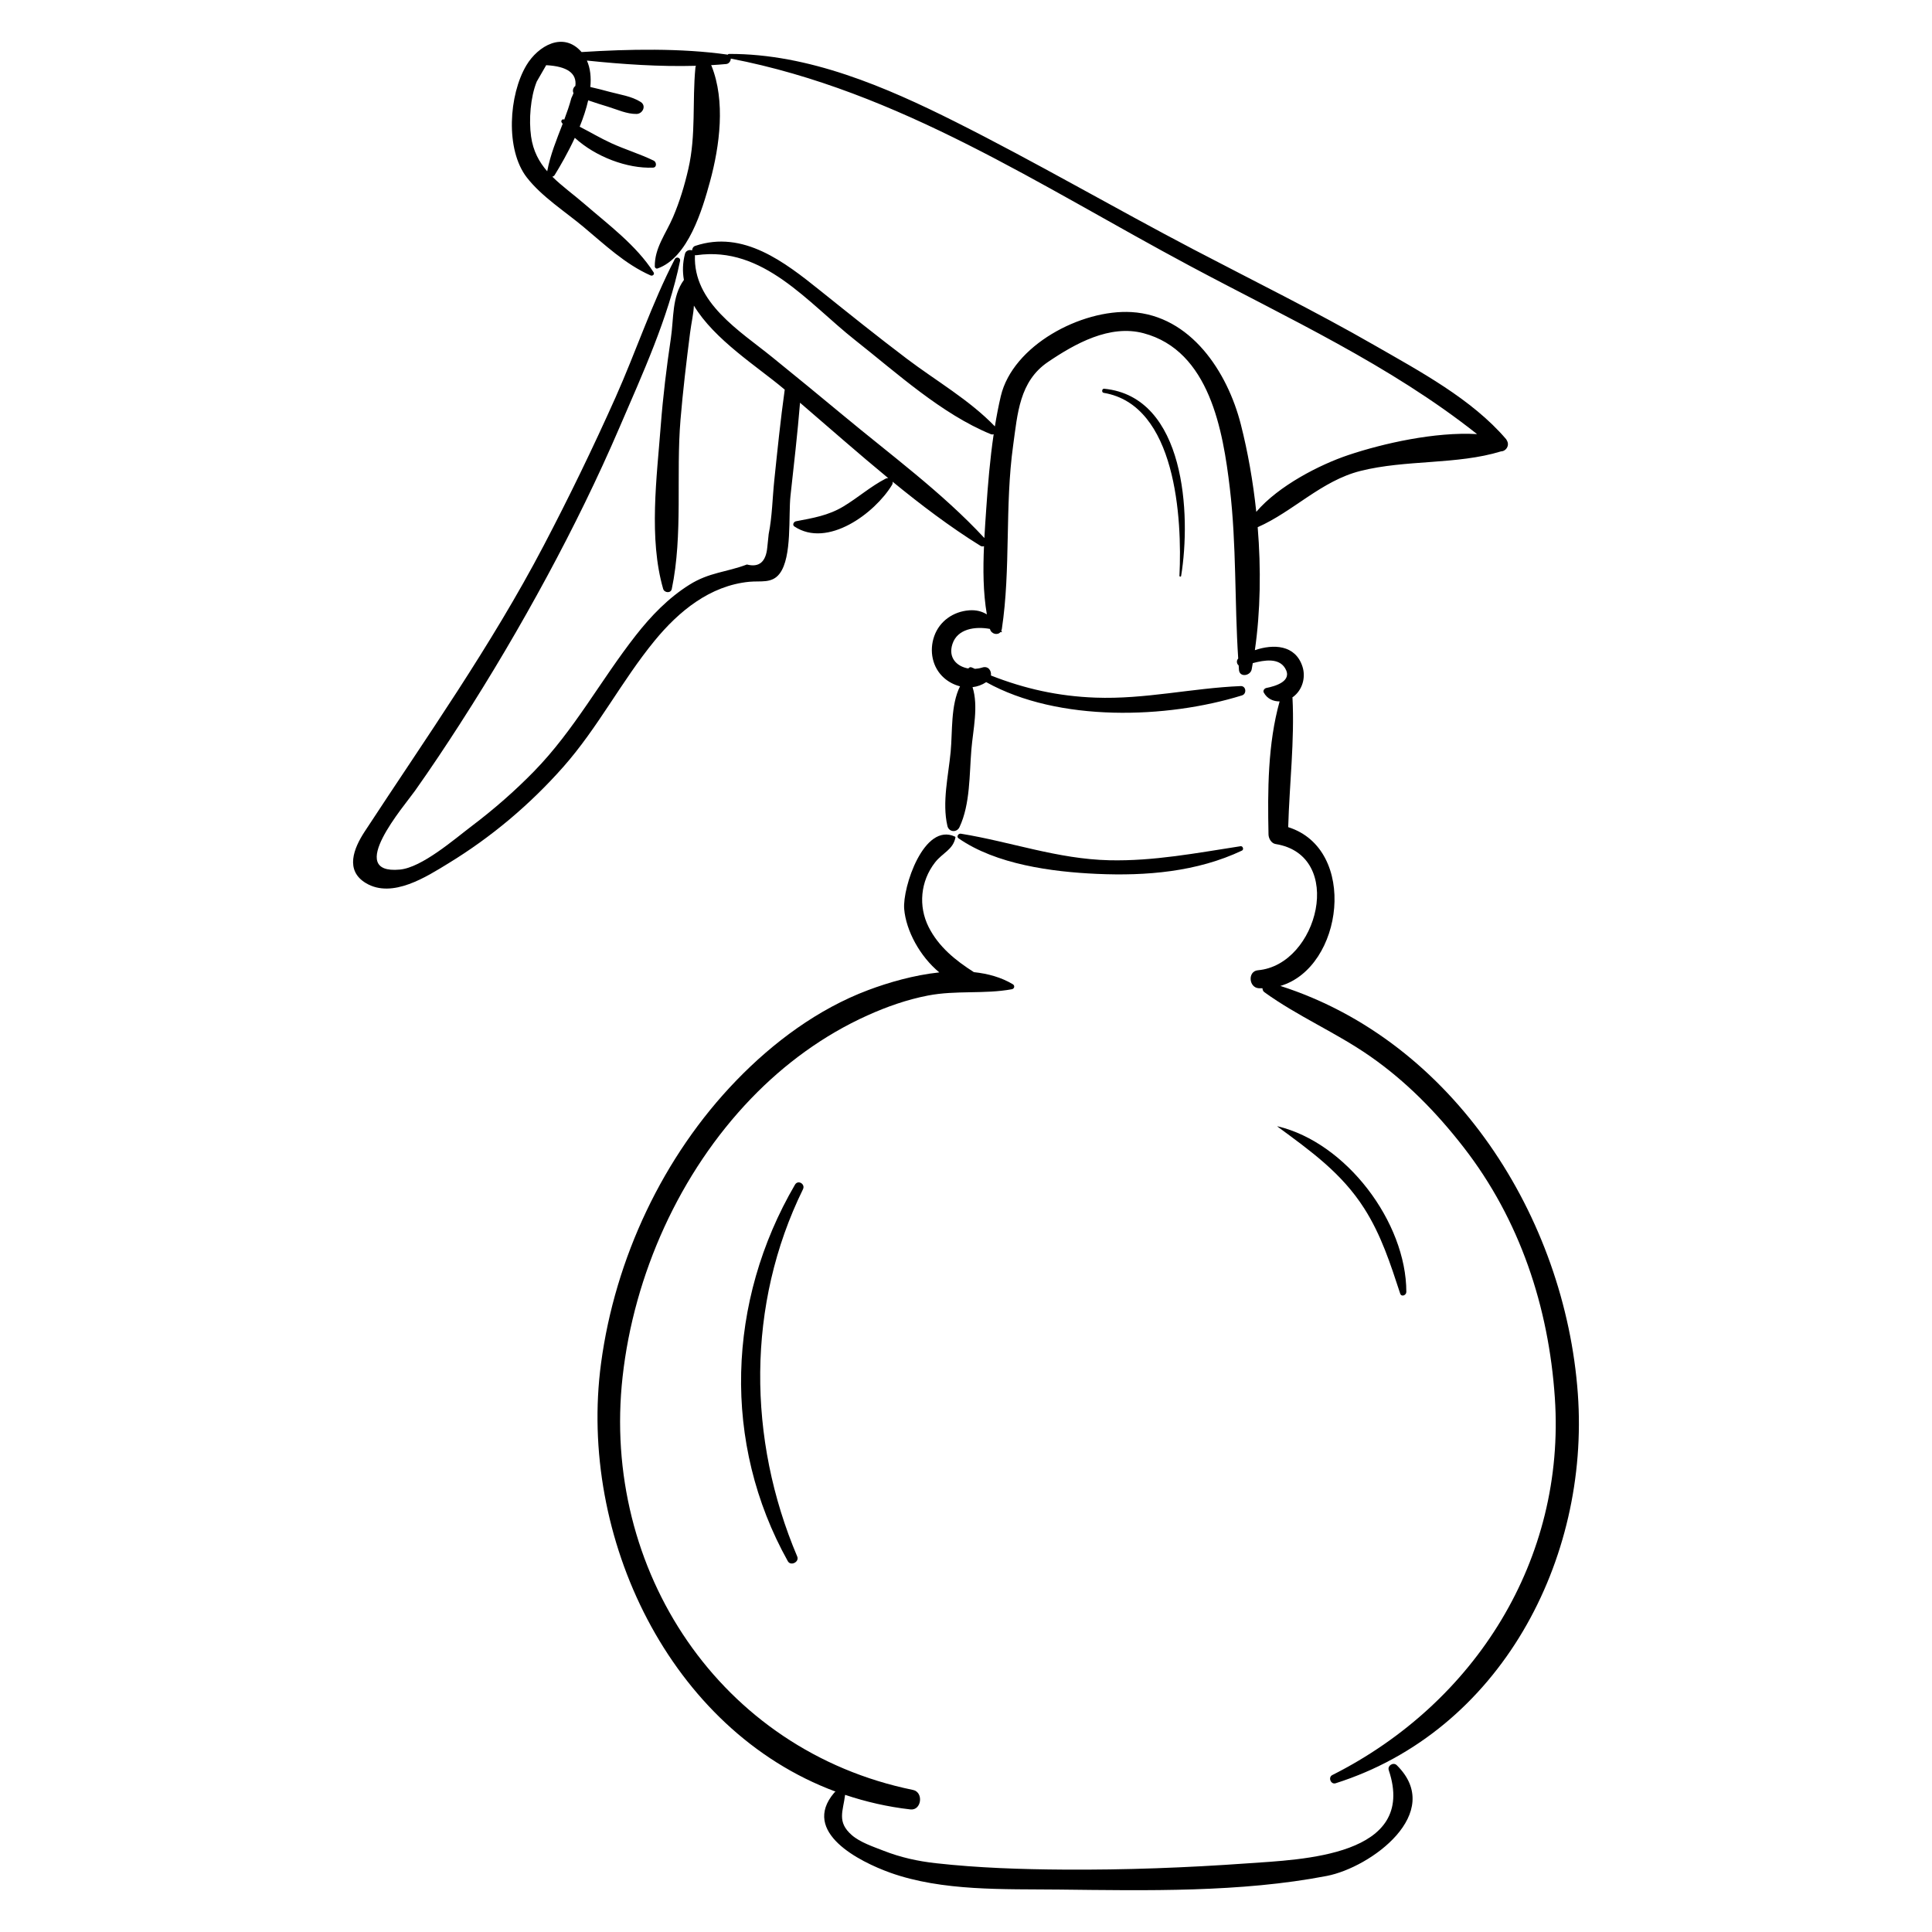 <?xml version="1.0" encoding="UTF-8"?>
<!-- Uploaded to: ICON Repo, www.iconrepo.com, Generator: ICON Repo Mixer Tools -->
<svg fill="#000000" width="800px" height="800px" version="1.1" viewBox="144 144 512 512" xmlns="http://www.w3.org/2000/svg">
 <g>
  <path d="m266.07 335.56c8.141-12.637 15.773-25.59 22.914-38.816 6.945-12.867 13.391-25.977 19.164-39.414 6.09-14.168 12.961-29.051 16.078-44.215 0.172-0.84-1.016-1.188-1.395-0.457-6.106 11.77-10.316 24.594-15.73 36.707-5.934 13.277-12.293 26.398-19.047 39.277-13.965 26.629-31.016 50.672-47.418 75.742-2.887 4.41-5.301 10.312 0.367 13.672 7.004 4.148 16.047-1.73 21.875-5.293 11.379-6.953 21.566-15.543 30.398-25.527 9.191-10.395 15.449-22.766 24.199-33.438 6.406-7.812 14.668-14.605 25.098-15.621 3.062-0.297 6.019 0.531 8.062-2.199 3.316-4.434 2.269-15.293 2.852-20.602 0.902-8.215 1.855-16.418 2.527-24.648 7.707 6.613 15.441 13.449 23.383 19.988-0.227-0.02-0.457 0.008-0.68 0.121-4.039 2.094-7.356 5.062-11.234 7.394-3.981 2.391-8.051 3.055-12.551 3.914-0.586 0.113-1.035 0.965-0.418 1.375 8.785 5.836 21.32-3.492 25.879-11.016 0.18-0.297 0.207-0.59 0.141-0.855 7.508 6.137 15.207 11.977 23.285 17 0.328 0.203 0.66 0.195 0.949 0.082-0.27 6.066-0.246 12.262 0.754 18.094-1.285-0.801-2.805-1.227-4.734-1.078-4.16 0.328-7.801 2.848-9.207 6.836-1.375 3.891-0.527 8.344 2.625 11.098 1.215 1.062 2.672 1.816 4.207 2.199-2.504 5.043-1.973 11.93-2.477 17.312-0.598 6.352-2.316 13.438-0.867 19.688 0.387 1.664 2.488 1.84 3.203 0.32 2.871-6.082 2.598-14 3.16-20.648 0.441-5.211 1.906-11.375 0.301-16.449 1.273-0.145 2.504-0.586 3.621-1.328 19.172 10.688 47.934 9.699 67.785 3.512 1.316-0.41 1.105-2.527-0.352-2.469-12.957 0.539-25.355 3.547-38.473 3.062-9.93-0.367-18.762-2.356-27.703-5.863 0.16-1.281-0.711-2.625-2.316-2.113-0.625 0.199-1.273 0.309-1.918 0.348-0.301-0.133-0.602-0.254-0.906-0.391-0.328-0.148-0.68 0.031-0.848 0.297-3.019-0.508-5.418-2.805-4.219-6.488 1.32-4.047 6.016-4.723 9.938-4 0.004 0.008 0.004 0.016 0.004 0.023 0.355 1.367 2.062 1.754 2.816 0.777 0.062 0.027 0.133 0.051 0.195 0.074 0.109 0.047 0.188-0.074 0.133-0.168-0.047-0.078-0.094-0.152-0.141-0.23 0.062-0.141 0.125-0.281 0.148-0.461 2.41-15.926 0.75-32.543 2.996-48.652 1.168-8.375 1.629-16.957 9.23-22.105 7.195-4.871 16.359-10 25.324-7.621 17.516 4.652 21.062 25.875 22.867 41.055 1.793 15.051 1.234 30.113 2.223 45.156-0.539 0.543-0.418 1.418 0.121 1.82 0.031 0.398 0.047 0.793 0.078 1.191 0.168 2.07 3.035 1.598 3.371-0.145 0.105-0.543 0.191-1.102 0.289-1.648 3.109-0.824 6.863-1.43 8.555 1.328 2.121 3.457-2.594 4.785-4.941 5.254-0.516 0.102-0.988 0.695-0.691 1.23 0.902 1.645 2.516 2.348 4.191 2.332-3.156 11.262-3.188 23.703-2.945 35.273 0.023 1.039 0.746 2.348 1.887 2.527 18.52 2.957 11.328 32.039-4.691 33.449-2.75 0.242-2.465 4.586 0.219 4.766 0.336 0.023 0.66 0.008 0.988 0.008 0.008 0.398 0.152 0.785 0.508 1.043 8.789 6.356 18.922 10.668 27.859 16.867 9.652 6.691 17.758 14.988 24.949 24.25 14.887 19.172 22.539 42.277 24.164 66.375 2.883 42.801-21.047 80.859-58.977 99.969-1.18 0.594-0.402 2.582 0.879 2.176 43.637-13.859 67.359-59.227 64.191-103.22-3.356-46.637-32.82-93.332-78.836-108.08 16.711-4.902 20.629-36.25 2.078-42.078 0.32-11.395 1.719-22.965 1.133-34.309 0-0.035-0.02-0.062-0.023-0.098 0.059-0.039 0.125-0.066 0.184-0.109 2.457-1.812 3.426-5.152 2.484-8.047-1.887-5.805-7.715-6.008-12.613-4.34 1.492-10.324 1.652-21.555 0.75-32.594 9.398-4.129 16.832-12.273 27.199-14.895 12.059-3.047 25.594-1.605 37.293-5.195 1.328-0.039 2.34-1.535 1.539-2.898-0.008-0.012-0.016-0.023-0.023-0.039-0.062-0.105-0.098-0.211-0.184-0.312-9.07-10.613-22.934-18.008-34.906-24.887-15.695-9.016-31.926-17.004-47.949-25.398-21.121-11.066-41.754-23.09-63.062-33.789-18.504-9.289-38.918-18.07-59.984-18.004-0.176 0-0.301 0.09-0.391 0.207-0.031-0.008-0.055-0.023-0.09-0.031-12.23-1.738-26.121-1.465-38.625-0.672-4.863-5.598-11.566-1.605-14.621 3.512-4.656 7.801-5.641 22.344 0.137 29.754 3.941 5.055 10.043 8.945 14.918 13.008 5.656 4.711 11.082 9.93 17.867 12.926 0.512 0.227 1.129-0.301 0.785-0.832-4.594-7.16-11.867-12.527-18.262-18.066-2.961-2.566-6.027-4.746-8.57-7.273 0.25-0.066 0.473-0.203 0.617-0.434 1.449-2.348 3.504-5.898 5.344-9.867 5.469 5.016 13.887 8.199 20.73 7.898 1.055-0.047 0.934-1.484 0.184-1.848-3.641-1.773-7.543-2.938-11.23-4.621-2.875-1.316-5.594-2.938-8.398-4.375 0.934-2.301 1.73-4.668 2.258-6.988 1.73 0.613 3.481 1.148 5.25 1.691 2.426 0.746 5.012 1.961 7.566 1.918 1.629-0.027 2.672-2.184 1.09-3.184-2.414-1.527-5.504-1.941-8.246-2.68-1.703-0.461-3.387-0.906-5.09-1.277 0.238-2.574 0.004-4.973-0.914-7.008 9.305 0.977 19.355 1.66 28.895 1.387-0.055 0.156-0.121 0.301-0.137 0.484-0.867 9.043 0.195 17.793-1.867 26.809-1.004 4.387-2.297 8.676-4.07 12.816-1.902 4.441-4.906 8.168-4.824 13.082 0.004 0.344 0.367 0.645 0.711 0.523 8.105-2.828 11.879-15.57 13.914-23.031 2.598-9.512 4.133-21.352 0.406-30.66-0.031-0.074-0.086-0.125-0.121-0.195 1.348-0.082 2.695-0.168 4.008-0.297 0.742-0.07 1.215-0.793 1.215-1.441 44.691 8.617 82.109 33.797 121.7 54.957 26.016 13.902 52.906 26.199 76.07 44.555-11.105-0.637-24.84 2.445-34.125 5.559-7.559 2.535-18.461 8.113-24.383 15.043-0.852-8.066-2.25-15.949-4.098-23.191-3.535-13.871-13.25-28.832-28.984-29.746-13.289-0.773-31.469 8.816-34.629 22.312-0.617 2.625-1.125 5.297-1.562 7.984-6.723-6.996-15.574-12.062-23.297-17.902-7.789-5.887-15.398-12-23.016-18.105-9.43-7.559-20.363-16.094-33.094-11.836-0.535 0.18-0.805 0.688-0.84 1.195-0.695-0.254-1.648 0.035-1.875 0.895-0.633 2.406-0.684 4.719-0.289 6.938-3.203 4.363-2.66 10.141-3.453 15.445-1.148 7.703-2.086 15.426-2.684 23.191-1.051 13.723-3.219 29.848 0.637 43.234 0.305 1.059 2.031 1.246 2.285 0.035 3.012-14.375 1.086-30.227 2.316-44.902 0.645-7.684 1.555-15.32 2.531-22.965 0.34-2.664 0.918-5.031 1.016-7.238 5.379 9.016 16.977 16.289 23.75 22.004 0.105 0.09 0.211 0.184 0.32 0.273-1.117 8.008-1.934 16.039-2.773 24.082-0.484 4.644-0.551 9.605-1.48 14.18-0.125 1.184-0.246 2.363-0.371 3.547-0.371 3.856-2.172 5.363-5.402 4.527-5.41 2.062-9.965 2.051-15.234 5.363-5.594 3.512-10.164 8.254-14.215 13.43-9.348 11.938-16.266 25.059-26.957 36.016-5.113 5.242-10.676 10.09-16.516 14.508-4.57 3.457-13.191 10.988-19.043 11.531-14.688 1.371 1.25-16.969 4-20.871 4.176-5.898 8.188-11.93 12.105-18.012zm27.336-159.91c-0.426-0.16-0.812 0.398-0.586 0.762 0.09 0.141 0.195 0.273 0.289 0.414-1.582 4.109-3.269 8.164-4.094 12.566-2.141-2.469-3.734-5.356-4.277-9.234-0.617-4.379-0.176-10.383 1.5-14.531 0.836-1.449 1.672-2.902 2.508-4.352 5.586 0.297 8.152 2.137 7.734 5.5-0.594 0.422-0.824 1.262-0.496 1.906-0.16 0.422-0.34 0.852-0.566 1.309-0.52 1.953-1.184 3.844-1.887 5.719-0.039-0.016-0.082-0.039-0.125-0.059zm55.273 63.031c-8.582-6.969-21.047-14.465-20.512-27.078 0.129 0.031 0.27 0.047 0.434 0.023 17.672-2.523 29.5 12.645 42.062 22.551 10.996 8.668 22.832 19.52 35.902 24.879 0.285 0.117 0.547 0.102 0.77 0.004-0.977 6.613-1.535 13.332-1.98 19.914-0.168 2.473-0.348 5.023-0.488 7.609-11.238-12.117-24.957-22.129-37.637-32.691-6.144-5.113-12.34-10.168-18.551-15.211z"/>
  <path d="m473.14 369.41c0.555-0.262 0.234-1.25-0.367-1.156-11.574 1.781-23.012 3.992-34.781 3.723-13.734-0.316-26.086-4.891-39.379-7.043-0.633-0.102-1.215 0.789-0.602 1.219 9.926 6.93 24.77 8.902 36.676 9.434 13.047 0.586 26.555-0.535 38.453-6.176z"/>
  <path d="m379.87 640.27c13.871 4.969 30.23 4.32 44.715 4.484 23.152 0.258 48.246 0.797 71.051-3.617 11.637-2.254 31.367-16.672 18.523-29.34-0.906-0.891-2.531 0.102-2.125 1.316 7.68 22.891-23.133 23.672-37.461 24.695-16.152 1.156-32.355 1.762-48.547 1.656-11.348-0.074-22.734-0.438-34.02-1.695-4.84-0.539-9.332-1.535-13.879-3.316-2.688-1.051-6.199-2.215-8.387-4.125-4.031-3.523-2.305-6.336-1.781-10.676 5.492 1.84 11.254 3.176 17.309 3.863 2.957 0.336 3.57-4.574 0.664-5.168-51.098-10.438-82.633-58.297-76.941-109.46 3.019-27.129 15.102-54.086 34.098-73.812 8.82-9.156 19.168-16.738 30.77-21.969 5.152-2.324 10.5-4.207 16.062-5.281 7.43-1.438 14.91-0.324 22.219-1.664 0.688-0.125 0.887-0.957 0.262-1.332-3.051-1.828-6.582-2.805-10.316-3.203-4.844-3.078-9.355-6.715-11.992-11.965-2.773-5.519-2.172-12.121 1.684-17.09 2.016-2.598 4.816-3.379 5.426-6.664 0.016-0.082-0.043-0.16-0.113-0.191-8.254-3.887-13.953 13.5-13.473 19.176 0.484 5.734 4.168 12.578 9.305 16.801-6.723 0.715-13.453 2.664-18.859 4.695-13.238 4.973-25.133 13.812-34.906 23.918-19.492 20.152-32.16 47.238-35.875 74.98-6.148 45.957 18.207 97.188 62.137 113.5-0.129 0.09-0.258 0.199-0.371 0.332-8.863 10.445 6.816 18.277 14.824 21.148z"/>
  <path d="m354.68 457.95c-18.027 30.855-19.375 68.484-1.898 99.785 0.77 1.375 3.109 0.207 2.488-1.25-13.199-31.113-13.461-66.777 1.523-97.312 0.688-1.402-1.312-2.598-2.113-1.223z"/>
  <path d="m457.01 296.63c2.664-16.129 1.16-47.5-20.391-49.613-0.617-0.062-0.746 0.988-0.133 1.09 19.195 3.203 20.82 33.293 20.082 48.473-0.012 0.289 0.395 0.332 0.441 0.051z"/>
  <path d="m505.54 464.25c4.492 7.043 6.941 14.68 9.523 22.559 0.324 0.992 1.629 0.441 1.629-0.434 0-18.434-15.891-39.578-34.125-43.895-0.035-0.008-0.059 0.043-0.031 0.066 8.793 6.473 17.027 12.324 23.004 21.703z"/>
 </g>
</svg>